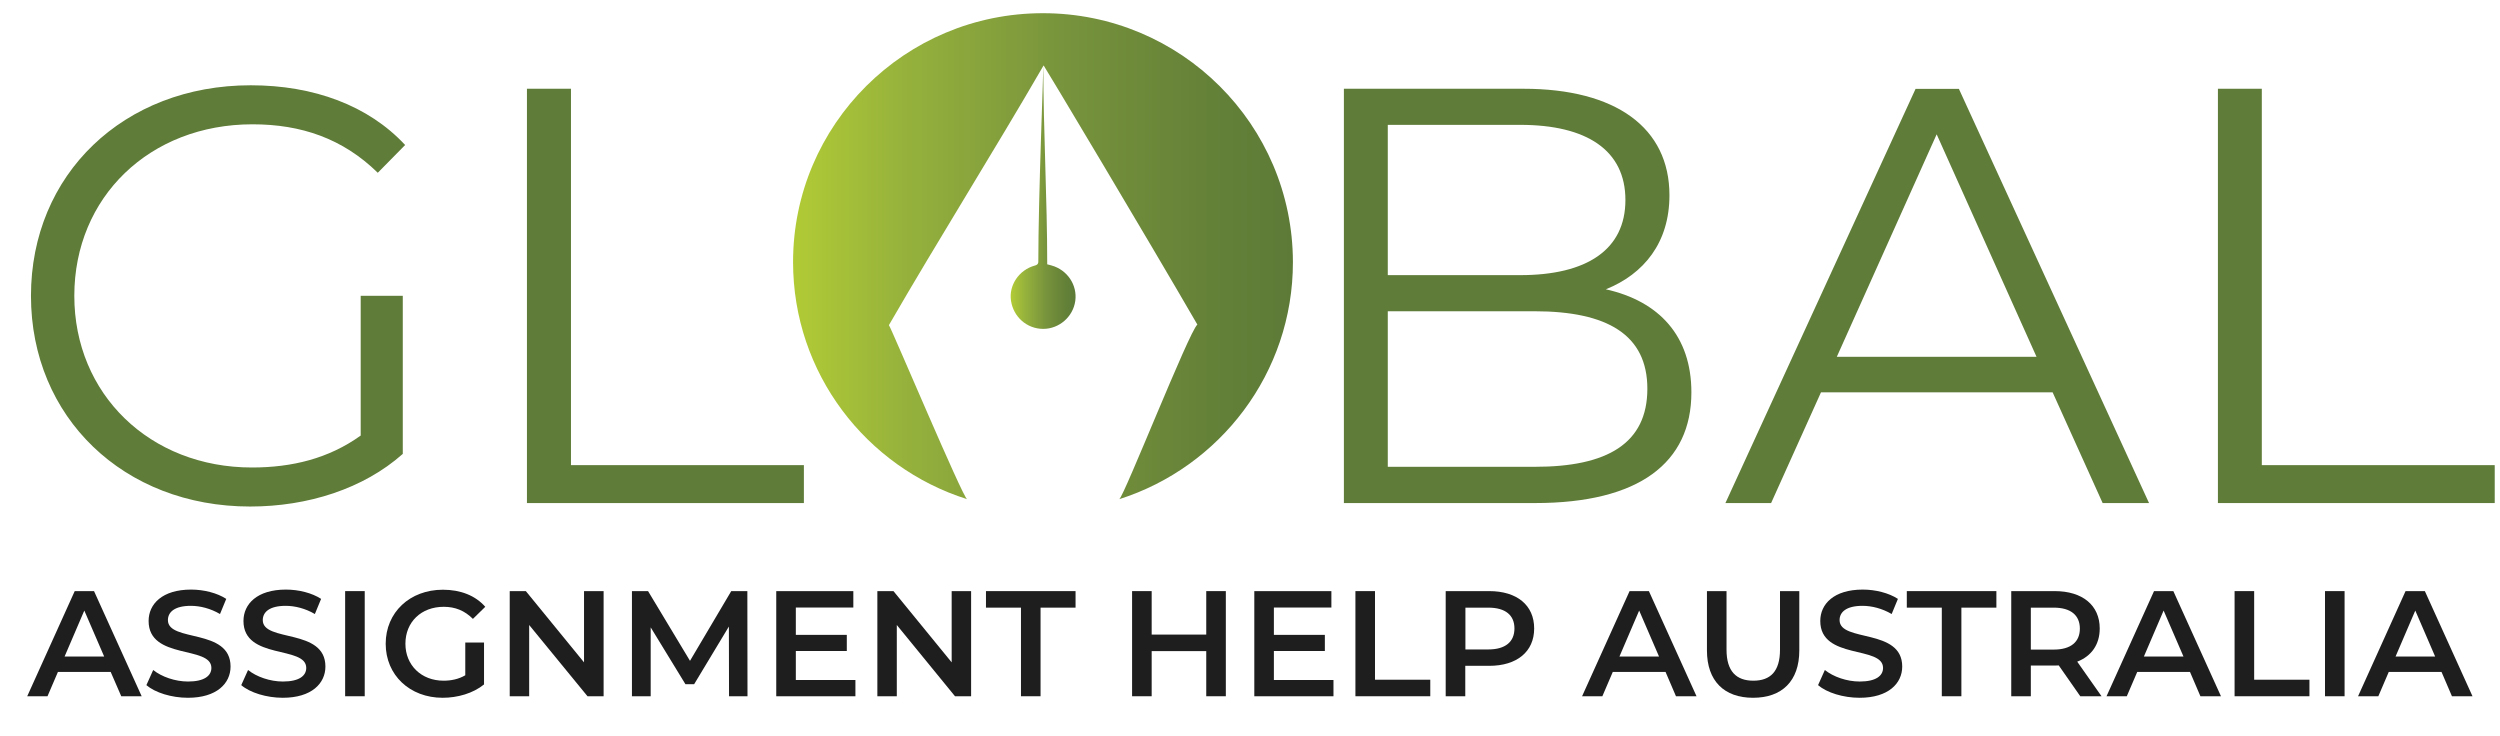 <?xml version="1.0" encoding="utf-8"?>
<!-- Generator: Adobe Illustrator 23.0.3, SVG Export Plug-In . SVG Version: 6.00 Build 0)  -->
<svg version="1.1" id="Layer_1" xmlns="http://www.w3.org/2000/svg" xmlns:xlink="http://www.w3.org/1999/xlink" x="0px" y="0px"
	 viewBox="0 0 180 53" style="enable-background:new 0 0 180 53;" xml:space="preserve">
<style type="text/css">
	.st0{fill:#1E1E1E;}
	.st1{fill:#5F7C38;}
	.st2{fill:url(#SVGID_1_);}
	.st3{fill:url(#SVGID_2_);}
</style>
<g>
	<path class="st0" d="M7.97,48.38h-3.8l-0.75,1.75H1.96l3.42-7.57h1.39l3.43,7.57H8.73L7.97,48.38z M7.5,47.27l-1.43-3.31
		l-1.42,3.31H7.5z"/>
	<path class="st0" d="M10.54,49.33l0.49-1.09c0.61,0.49,1.58,0.83,2.51,0.83c1.18,0,1.68-0.42,1.68-0.98c0-1.63-4.52-0.56-4.52-3.38
		c0-1.22,0.98-2.26,3.06-2.26c0.91,0,1.87,0.24,2.53,0.67l-0.45,1.09c-0.68-0.4-1.43-0.59-2.1-0.59c-1.17,0-1.65,0.45-1.65,1.03
		c0,1.61,4.51,0.56,4.51,3.34c0,1.21-0.99,2.25-3.07,2.25C12.35,50.24,11.17,49.87,10.54,49.33z"/>
	<path class="st0" d="M17.37,49.33l0.49-1.09c0.61,0.49,1.58,0.83,2.51,0.83c1.18,0,1.68-0.42,1.68-0.98c0-1.63-4.52-0.56-4.52-3.38
		c0-1.22,0.98-2.26,3.06-2.26c0.91,0,1.87,0.24,2.53,0.67l-0.45,1.09c-0.68-0.4-1.43-0.59-2.1-0.59c-1.17,0-1.65,0.45-1.65,1.03
		c0,1.61,4.51,0.56,4.51,3.34c0,1.21-0.99,2.25-3.07,2.25C19.19,50.24,18,49.87,17.37,49.33z"/>
	<path class="st0" d="M24.85,42.56h1.41v7.57h-1.41V42.56z"/>
	<path class="st0" d="M33.51,46.26h1.34v3.02c-0.79,0.64-1.9,0.96-2.98,0.96c-2.36,0-4.1-1.63-4.1-3.89c0-2.26,1.74-3.89,4.12-3.89
		c1.27,0,2.34,0.42,3.05,1.23l-0.89,0.87c-0.6-0.6-1.28-0.87-2.1-0.87c-1.62,0-2.76,1.09-2.76,2.66c0,1.54,1.14,2.66,2.75,2.66
		c0.54,0,1.08-0.11,1.56-0.39V46.26z"/>
	<path class="st0" d="M43.46,42.56v7.57H42.3L38.1,45v5.13h-1.4v-7.57h1.16l4.19,5.13v-5.13H43.46z"/>
	<path class="st0" d="M52.49,50.13l-0.01-5.02l-2.5,4.15h-0.63l-2.5-4.09v4.96h-1.35v-7.57h1.16l3.02,5.02l2.97-5.02h1.16l0.01,7.57
		H52.49z"/>
	<path class="st0" d="M61.59,48.95v1.18h-5.7v-7.57h5.55v1.18H57.3v1.97h3.67v1.16H57.3v2.09H61.59z"/>
	<path class="st0" d="M69.92,42.56v7.57h-1.16L64.57,45v5.13h-1.4v-7.57h1.16l4.19,5.13v-5.13H69.92z"/>
	<path class="st0" d="M73.51,43.75h-2.52v-1.19h6.45v1.19h-2.52v6.38h-1.41V43.75z"/>
	<path class="st0" d="M88.26,42.56v7.57h-1.41v-3.25h-3.93v3.25h-1.41v-7.57h1.41v3.13h3.93v-3.13H88.26z"/>
	<path class="st0" d="M96.01,48.95v1.18h-5.7v-7.57h5.55v1.18h-4.14v1.97h3.67v1.16h-3.67v2.09H96.01z"/>
	<path class="st0" d="M97.59,42.56H99v6.38h3.98v1.19h-5.39V42.56z"/>
	<path class="st0" d="M110.46,45.25c0,1.67-1.24,2.69-3.24,2.69h-1.72v2.19h-1.41v-7.57h3.13
		C109.23,42.56,110.46,43.58,110.46,45.25z M109.04,45.25c0-0.95-0.64-1.5-1.88-1.5h-1.65v3.01h1.65
		C108.4,46.76,109.04,46.2,109.04,45.25z"/>
	<path class="st0" d="M119.92,48.38h-3.8l-0.75,1.75h-1.46l3.42-7.57h1.39l3.43,7.57h-1.48L119.92,48.38z M119.45,47.27l-1.43-3.31
		l-1.42,3.31H119.45z"/>
	<path class="st0" d="M122.9,46.83v-4.27h1.41v4.22c0,1.56,0.71,2.23,1.93,2.23c1.23,0,1.92-0.67,1.92-2.23v-4.22h1.39v4.27
		c0,2.21-1.25,3.41-3.33,3.41C124.15,50.24,122.9,49.04,122.9,46.83z"/>
	<path class="st0" d="M130.9,49.33l0.49-1.09c0.61,0.49,1.58,0.83,2.51,0.83c1.18,0,1.68-0.42,1.68-0.98c0-1.63-4.52-0.56-4.52-3.38
		c0-1.22,0.98-2.26,3.06-2.26c0.91,0,1.87,0.24,2.53,0.67l-0.45,1.09c-0.68-0.4-1.43-0.59-2.1-0.59c-1.17,0-1.65,0.45-1.65,1.03
		c0,1.61,4.51,0.56,4.51,3.34c0,1.21-0.99,2.25-3.07,2.25C132.71,50.24,131.53,49.87,130.9,49.33z"/>
	<path class="st0" d="M139.81,43.75h-2.52v-1.19h6.45v1.19h-2.52v6.38h-1.41V43.75z"/>
	<path class="st0" d="M149.78,50.13l-1.55-2.22c-0.1,0.01-0.2,0.01-0.29,0.01h-1.72v2.21h-1.41v-7.57h3.13c2,0,3.24,1.02,3.24,2.69
		c0,1.15-0.59,1.99-1.62,2.39l1.75,2.49H149.78z M147.87,43.75h-1.65v3.02h1.65c1.24,0,1.88-0.56,1.88-1.51
		S149.11,43.75,147.87,43.75z"/>
	<path class="st0" d="M157.68,48.38h-3.8l-0.75,1.75h-1.46l3.42-7.57h1.39l3.43,7.57h-1.48L157.68,48.38z M157.21,47.27l-1.43-3.31
		l-1.42,3.31H157.21z"/>
	<path class="st0" d="M160.89,42.56h1.41v6.38h3.98v1.19h-5.39V42.56z"/>
	<path class="st0" d="M167.4,42.56h1.41v7.57h-1.41V42.56z"/>
	<path class="st0" d="M175.79,48.38h-3.8l-0.75,1.75h-1.46l3.42-7.57h1.39l3.43,7.57h-1.48L175.79,48.38z M175.33,47.27l-1.43-3.31
		l-1.42,3.31H175.33z"/>
</g>
<g>
	<path class="st1" d="M25.96,21.3H29v11.38c-2.82,2.51-6.84,3.79-10.99,3.79c-9.11,0-15.78-6.43-15.78-15.17S8.9,6.14,18.05,6.14
		c4.53,0,8.47,1.45,11.12,4.3l-1.97,2c-2.52-2.47-5.52-3.49-9.02-3.49c-7.4,0-12.83,5.24-12.83,12.35c0,7.07,5.43,12.36,12.79,12.36
		c2.87,0,5.52-0.64,7.83-2.3V21.3z"/>
	<path class="st1" d="M37.94,6.39h3.17v27.1h16.77v2.73H37.94V6.39z"/>
	<path class="st1" d="M121.78,28.25c0,5.07-3.76,7.97-11.25,7.97H96.76V6.39h12.92c6.67,0,10.52,2.81,10.52,7.67
		c0,3.41-1.84,5.67-4.58,6.77C119.47,21.69,121.78,24.2,121.78,28.25z M99.92,8.99v10.82h9.54c4.79,0,7.57-1.83,7.57-5.41
		s-2.78-5.41-7.57-5.41H99.92z M118.61,27.99c0-3.88-2.87-5.58-8.13-5.58H99.92v11.2h10.56C115.75,33.62,118.61,31.91,118.61,27.99z
		"/>
	<path class="st1" d="M147.79,28.25h-16.68l-3.59,7.97h-3.29l13.69-29.82h3.12l13.69,29.82h-3.34L147.79,28.25z M146.63,25.69
		l-7.19-16.02l-7.19,16.02H146.63z"/>
	<path class="st1" d="M159.68,6.39h3.17v27.1h16.77v2.73h-19.93V6.39z"/>
</g>
<g>
	<linearGradient id="SVGID_1_" gradientUnits="userSpaceOnUse" x1="72.774" y1="14.192" x2="77.448" y2="14.192">
		<stop  offset="0" style="stop-color:#B1CB35"/>
		<stop  offset="0.232" style="stop-color:#95B13C"/>
		<stop  offset="0.548" style="stop-color:#77933C"/>
		<stop  offset="0.815" style="stop-color:#658238"/>
		<stop  offset="1" style="stop-color:#5D7B37"/>
	</linearGradient>
	<path class="st2" d="M74.51,19.12c-1.14,0.31-1.88,1.41-1.72,2.52c0.17,1.18,1.15,2.04,2.32,2.04c1.15,0,2.15-0.87,2.31-2.01
		c0.16-1.15-0.57-2.24-1.72-2.56c-0.09-0.02-0.18-0.05-0.3-0.08c0-4.75-0.28-9.6-0.28-14.32c0.02,0.17-0.36,9.52-0.36,14.04
		C74.77,18.94,74.74,19.06,74.51,19.12z"/>
	<linearGradient id="SVGID_2_" gradientUnits="userSpaceOnUse" x1="57.097" y1="18.448" x2="93.084" y2="18.448">
		<stop  offset="0" style="stop-color:#B1CB35"/>
		<stop  offset="0.232" style="stop-color:#95B13C"/>
		<stop  offset="0.548" style="stop-color:#77933C"/>
		<stop  offset="0.815" style="stop-color:#658238"/>
		<stop  offset="1" style="stop-color:#5D7B37"/>
	</linearGradient>
	<path class="st3" d="M75.09,0.95c-9.94,0-17.99,8.02-17.99,17.92c0,8,5.26,14.77,12.53,17.07c-0.3-0.09-5.51-12.45-5.63-12.53
		c3.57-6.17,7.53-12.47,11.14-18.7c0.02-0.01,7.5,12.49,11.07,18.66c-0.6,0.5-5.24,12.28-5.62,12.57c7.25-2.31,12.5-9.08,12.5-17.06
		C93.08,8.97,85.03,0.95,75.09,0.95z"/>
</g>
</svg>
